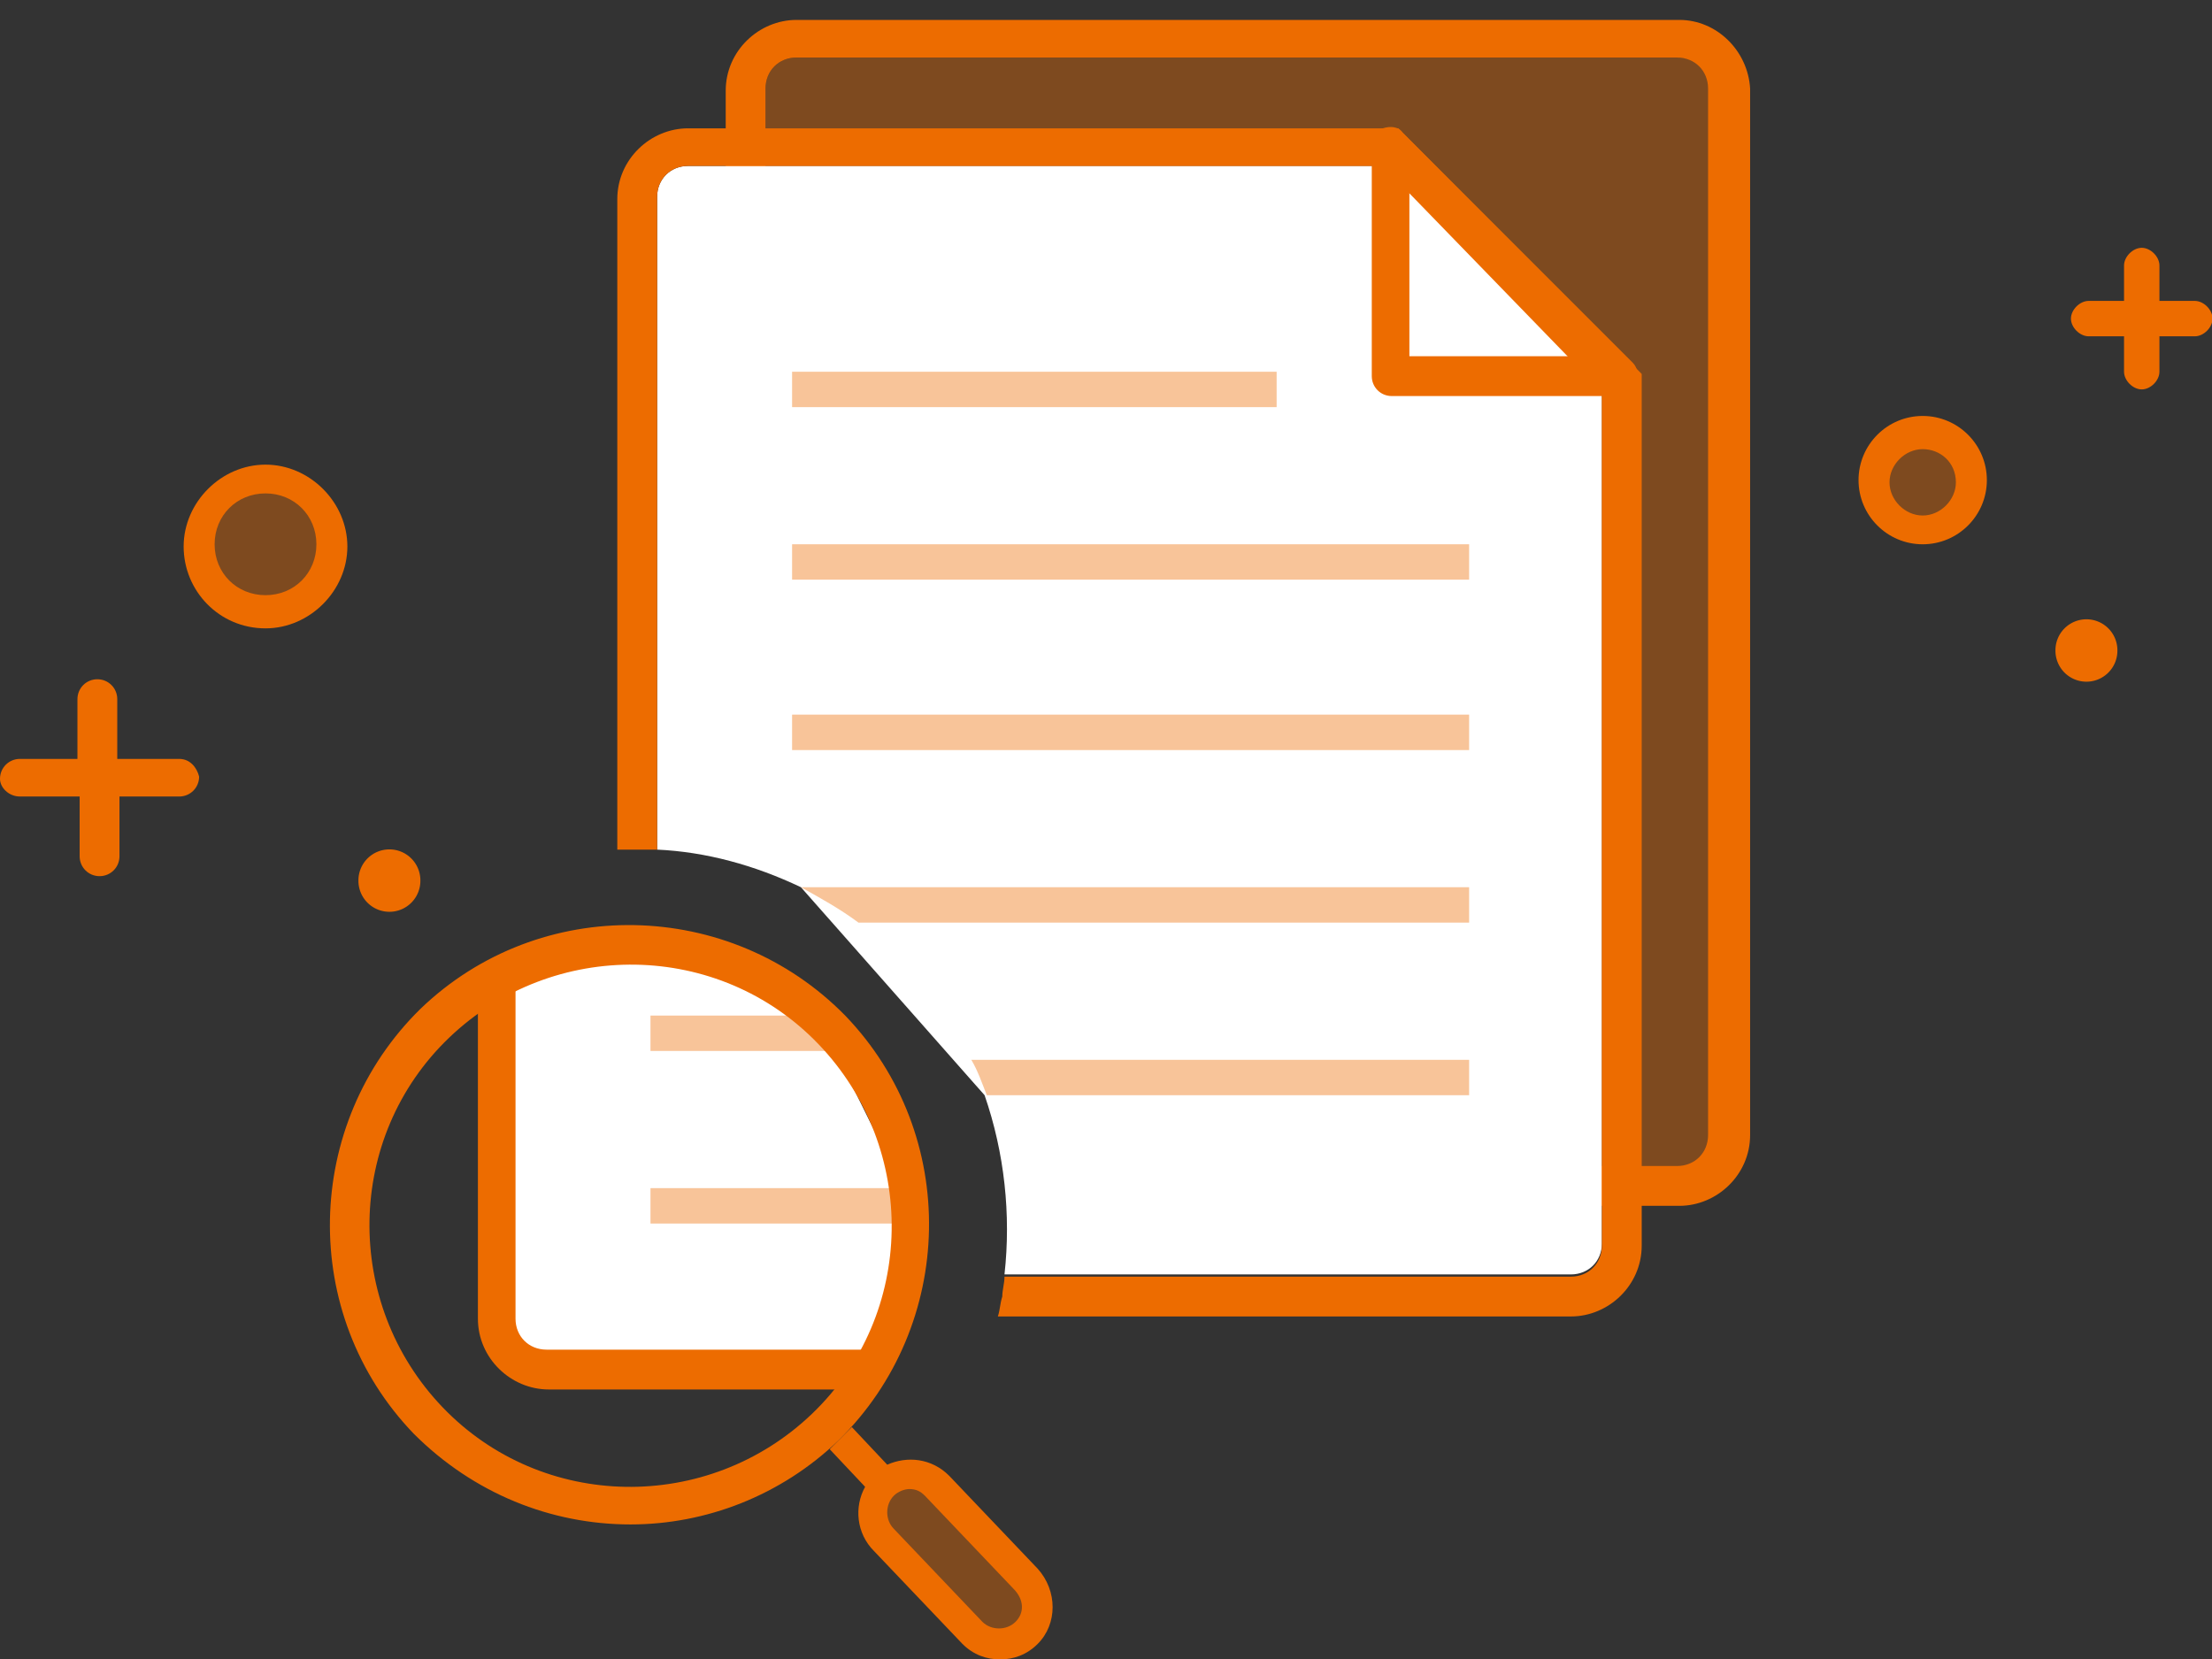 <?xml version="1.0" standalone="no"?><!DOCTYPE svg PUBLIC "-//W3C//DTD SVG 1.1//EN" "http://www.w3.org/Graphics/SVG/1.1/DTD/svg11.dtd"><svg t="1724227933726" class="icon" viewBox="0 0 1365 1024" version="1.1" xmlns="http://www.w3.org/2000/svg" p-id="5438" width="341.25" height="256" xmlns:xlink="http://www.w3.org/1999/xlink"><rect x="0" y="0" width="1365" height="1024" fill="#333333" stroke="none"/><path d="M623.957 720.896h412.331c10.923 0 19.115-8.192 19.115-19.115V54.613c0-10.923-8.192-19.115-19.115-19.115H491.52c-10.923 0-19.115 8.192-19.115 19.115v476.501c12.288 5.461 20.48 8.192 31.403 16.384 60.075 36.864 109.227 107.861 120.149 173.397z" fill="#ED6C00" opacity=".4" p-id="5439"></path><path d="M1036.288 12.288H491.52c-23.211 0-43.691 19.115-43.691 43.691v468.309l12.288 4.096 12.288 4.096V54.613c0-10.923 8.192-19.115 19.115-19.115h543.403c10.923 0 19.115 8.192 19.115 19.115v645.803c0 10.923-8.192 19.115-19.115 19.115H623.957c0 4.096 1.365 8.192 1.365 12.288 0 4.096 1.365 8.192 1.365 12.288h409.6c23.211 0 43.691-19.115 43.691-43.691V54.613C1078.613 31.403 1059.499 12.288 1036.288 12.288z" fill="#ED6C00" p-id="5440"></path><path d="M607.573 675.84c12.288 35.499 16.384 73.728 12.288 110.592H969.387c10.923 0 19.115-8.192 19.115-19.115V240.299L853.333 102.4H424.619c-10.923 0-19.115 8.192-19.115 19.115v402.773c30.037 1.365 60.075 9.557 88.747 23.211" fill="#FFFFFF" p-id="5441"></path><path d="M529.749 569.344c9.557 6.827 19.115 15.019 27.307 24.576 17.749 17.749 31.403 38.229 42.325 60.075M307.2 602.112v221.184l23.211 23.211h212.992l15.019-110.592-54.613-110.592-86.016-46.421-70.997 8.192zM999.424 232.107H858.795V90.112z" fill="#FFFFFF" p-id="5442"></path><path d="M999.424 244.395H858.795c-6.827 0-12.288-5.461-12.288-12.288V90.112c0-4.096 2.731-9.557 6.827-10.923 4.096-1.365 9.557-1.365 12.288 2.731l141.995 141.995c2.731 2.731 4.096 8.192 2.731 12.288-1.365 5.461-5.461 8.192-10.923 8.192z m-129.707-24.576h101.035l-101.035-101.035v101.035zM539.307 857.429H338.603c-23.211 0-43.691-19.115-43.691-43.691v-204.8h23.211v204.8c0 10.923 8.192 19.115 19.115 19.115h200.704v24.576z" fill="#ED6C00" p-id="5443"></path><path d="M401.408 626.688h118.784v21.845h-118.784zM401.408 733.184h157.013v21.845H401.408z" fill="#ED6C00" opacity=".4" p-id="5444"></path><path d="M389.12 940.715c-49.152 0-96.939-19.115-133.803-55.979-70.997-73.728-68.267-191.147 4.096-262.144 73.728-70.997 191.147-68.267 262.144 4.096 70.997 73.728 68.267 191.147-4.096 262.144-35.499 34.133-81.92 51.883-128.341 51.883zM273.067 868.352c61.44 64.171 163.84 65.536 228.011 4.096 64.171-61.44 65.536-163.84 4.096-228.011-61.44-64.171-163.84-65.536-228.011-4.096-64.171 61.44-65.536 163.84-4.096 228.011z" fill="#ED6C00" p-id="5445"></path><path d="M488.789 229.376h299.008v21.845H488.789zM488.789 335.872h417.792v21.845H488.789zM488.789 441.003h417.792v21.845H488.789z" fill="#ED6C00" opacity=".4" p-id="5446"></path><path d="M862.891 79.189H424.619c-23.211 0-43.691 19.115-43.691 43.691v401.408h24.576V121.515c0-10.923 8.192-19.115 19.115-19.115h428.715l135.168 139.264v527.019c0 10.923-8.192 19.115-19.115 19.115H619.861c0 4.096-1.365 8.192-1.365 12.288-1.365 4.096-1.365 8.192-2.731 12.288H969.387c23.211 0 43.691-19.115 43.691-43.691V230.741l-150.187-151.552z" fill="#ED6C00" p-id="5447"></path><path d="M905.216 653.995H599.381c4.096 6.827 6.827 15.019 9.557 21.845h297.643v-21.845zM633.515 1007.616c-9.557 9.557-24.576 8.192-32.768 0l-54.613-57.344c-9.557-9.557-8.192-24.576 0-32.768 9.557-9.557 24.576-8.192 32.768 0l54.613 57.344c9.557 9.557 8.192 24.576 0 32.768z" fill="#ED6C00" opacity=".4" p-id="5448"></path><path d="M640.341 968.021l-54.613-57.344c-10.923-10.923-25.941-12.288-38.229-6.827l-21.845-23.211-13.653 13.653 21.845 23.211c-6.827 12.288-5.461 28.672 5.461 39.595l54.613 57.344c6.827 6.827 15.019 9.557 23.211 9.557 8.192 0 16.384-2.731 23.211-9.557 12.288-12.288 12.288-32.768 0-46.421z m-13.653 32.768c-5.461 5.461-15.019 5.461-20.48 0l-54.613-57.344c-5.461-5.461-5.461-15.019 0-20.48 2.731-2.731 6.827-4.096 9.557-4.096 4.096 0 6.827 1.365 9.557 4.096l54.613 57.344c6.827 6.827 6.827 15.019 1.365 20.48zM1354.411 185.685h-21.845V163.84c0-5.461-5.461-10.923-10.923-10.923s-10.923 5.461-10.923 10.923v21.845h-21.845c-5.461 0-10.923 5.461-10.923 10.923s5.461 10.923 10.923 10.923H1310.72v21.845c0 5.461 5.461 10.923 10.923 10.923s10.923-5.461 10.923-10.923v-21.845h21.845c5.461 0 10.923-5.461 10.923-10.923s-5.461-10.923-10.923-10.923zM110.592 468.309H72.363v-36.864c0-6.827-5.461-12.288-12.288-12.288s-12.288 5.461-12.288 12.288v36.864H12.288c-6.827 0-12.288 5.461-12.288 12.288 0 5.461 5.461 10.923 12.288 10.923h36.864v36.864c0 6.827 5.461 12.288 12.288 12.288s12.288-5.461 12.288-12.288V491.52h36.864c6.827 0 12.288-5.461 12.288-12.288-1.365-5.461-5.461-10.923-12.288-10.923z" fill="#ED6C00" p-id="5449"></path><path d="M1186.475 297.643m-30.037 0a30.037 30.037 0 1 0 60.075 0 30.037 30.037 0 1 0-60.075 0Z" fill="#ED6C00" opacity=".4" p-id="5450"></path><path d="M1186.475 335.872c-21.845 0-39.595-17.749-39.595-39.595 0-21.845 17.749-39.595 39.595-39.595 21.845 0 39.595 17.749 39.595 39.595 0 21.845-17.749 39.595-39.595 39.595z m0-58.709c-10.923 0-20.48 9.557-20.48 20.48s9.557 20.48 20.48 20.48 20.48-9.557 20.48-20.48c0-12.288-9.557-20.48-20.48-20.48z" fill="#ED6C00" p-id="5451"></path><path d="M163.84 335.872m-40.96 0a40.96 40.96 0 1 0 81.92 0 40.96 40.96 0 1 0-81.92 0Z" fill="#ED6C00" opacity=".4" p-id="5452"></path><path d="M163.84 387.755c-28.672 0-50.517-23.211-50.517-50.517S136.533 286.72 163.84 286.72s50.517 23.211 50.517 50.517-23.211 50.517-50.517 50.517z m0-83.285c-17.749 0-31.403 13.653-31.403 31.403s13.653 31.403 31.403 31.403 31.403-13.653 31.403-31.403-13.653-31.403-31.403-31.403z" fill="#ED6C00" p-id="5453"></path><path d="M1287.509 401.408m-19.115 0a19.115 19.115 0 1 0 38.229 0 19.115 19.115 0 1 0-38.229 0Z" fill="#ED6C00" p-id="5454"></path><path d="M240.299 543.403m-19.115 0a19.115 19.115 0 1 0 38.229 0 19.115 19.115 0 1 0-38.229 0Z" fill="#ED6C00" p-id="5455"></path><path d="M905.216 547.499H494.251c12.288 6.827 24.576 13.653 35.499 21.845h376.832v-21.845z" fill="#ED6C00" opacity=".4" p-id="5456"></path></svg>